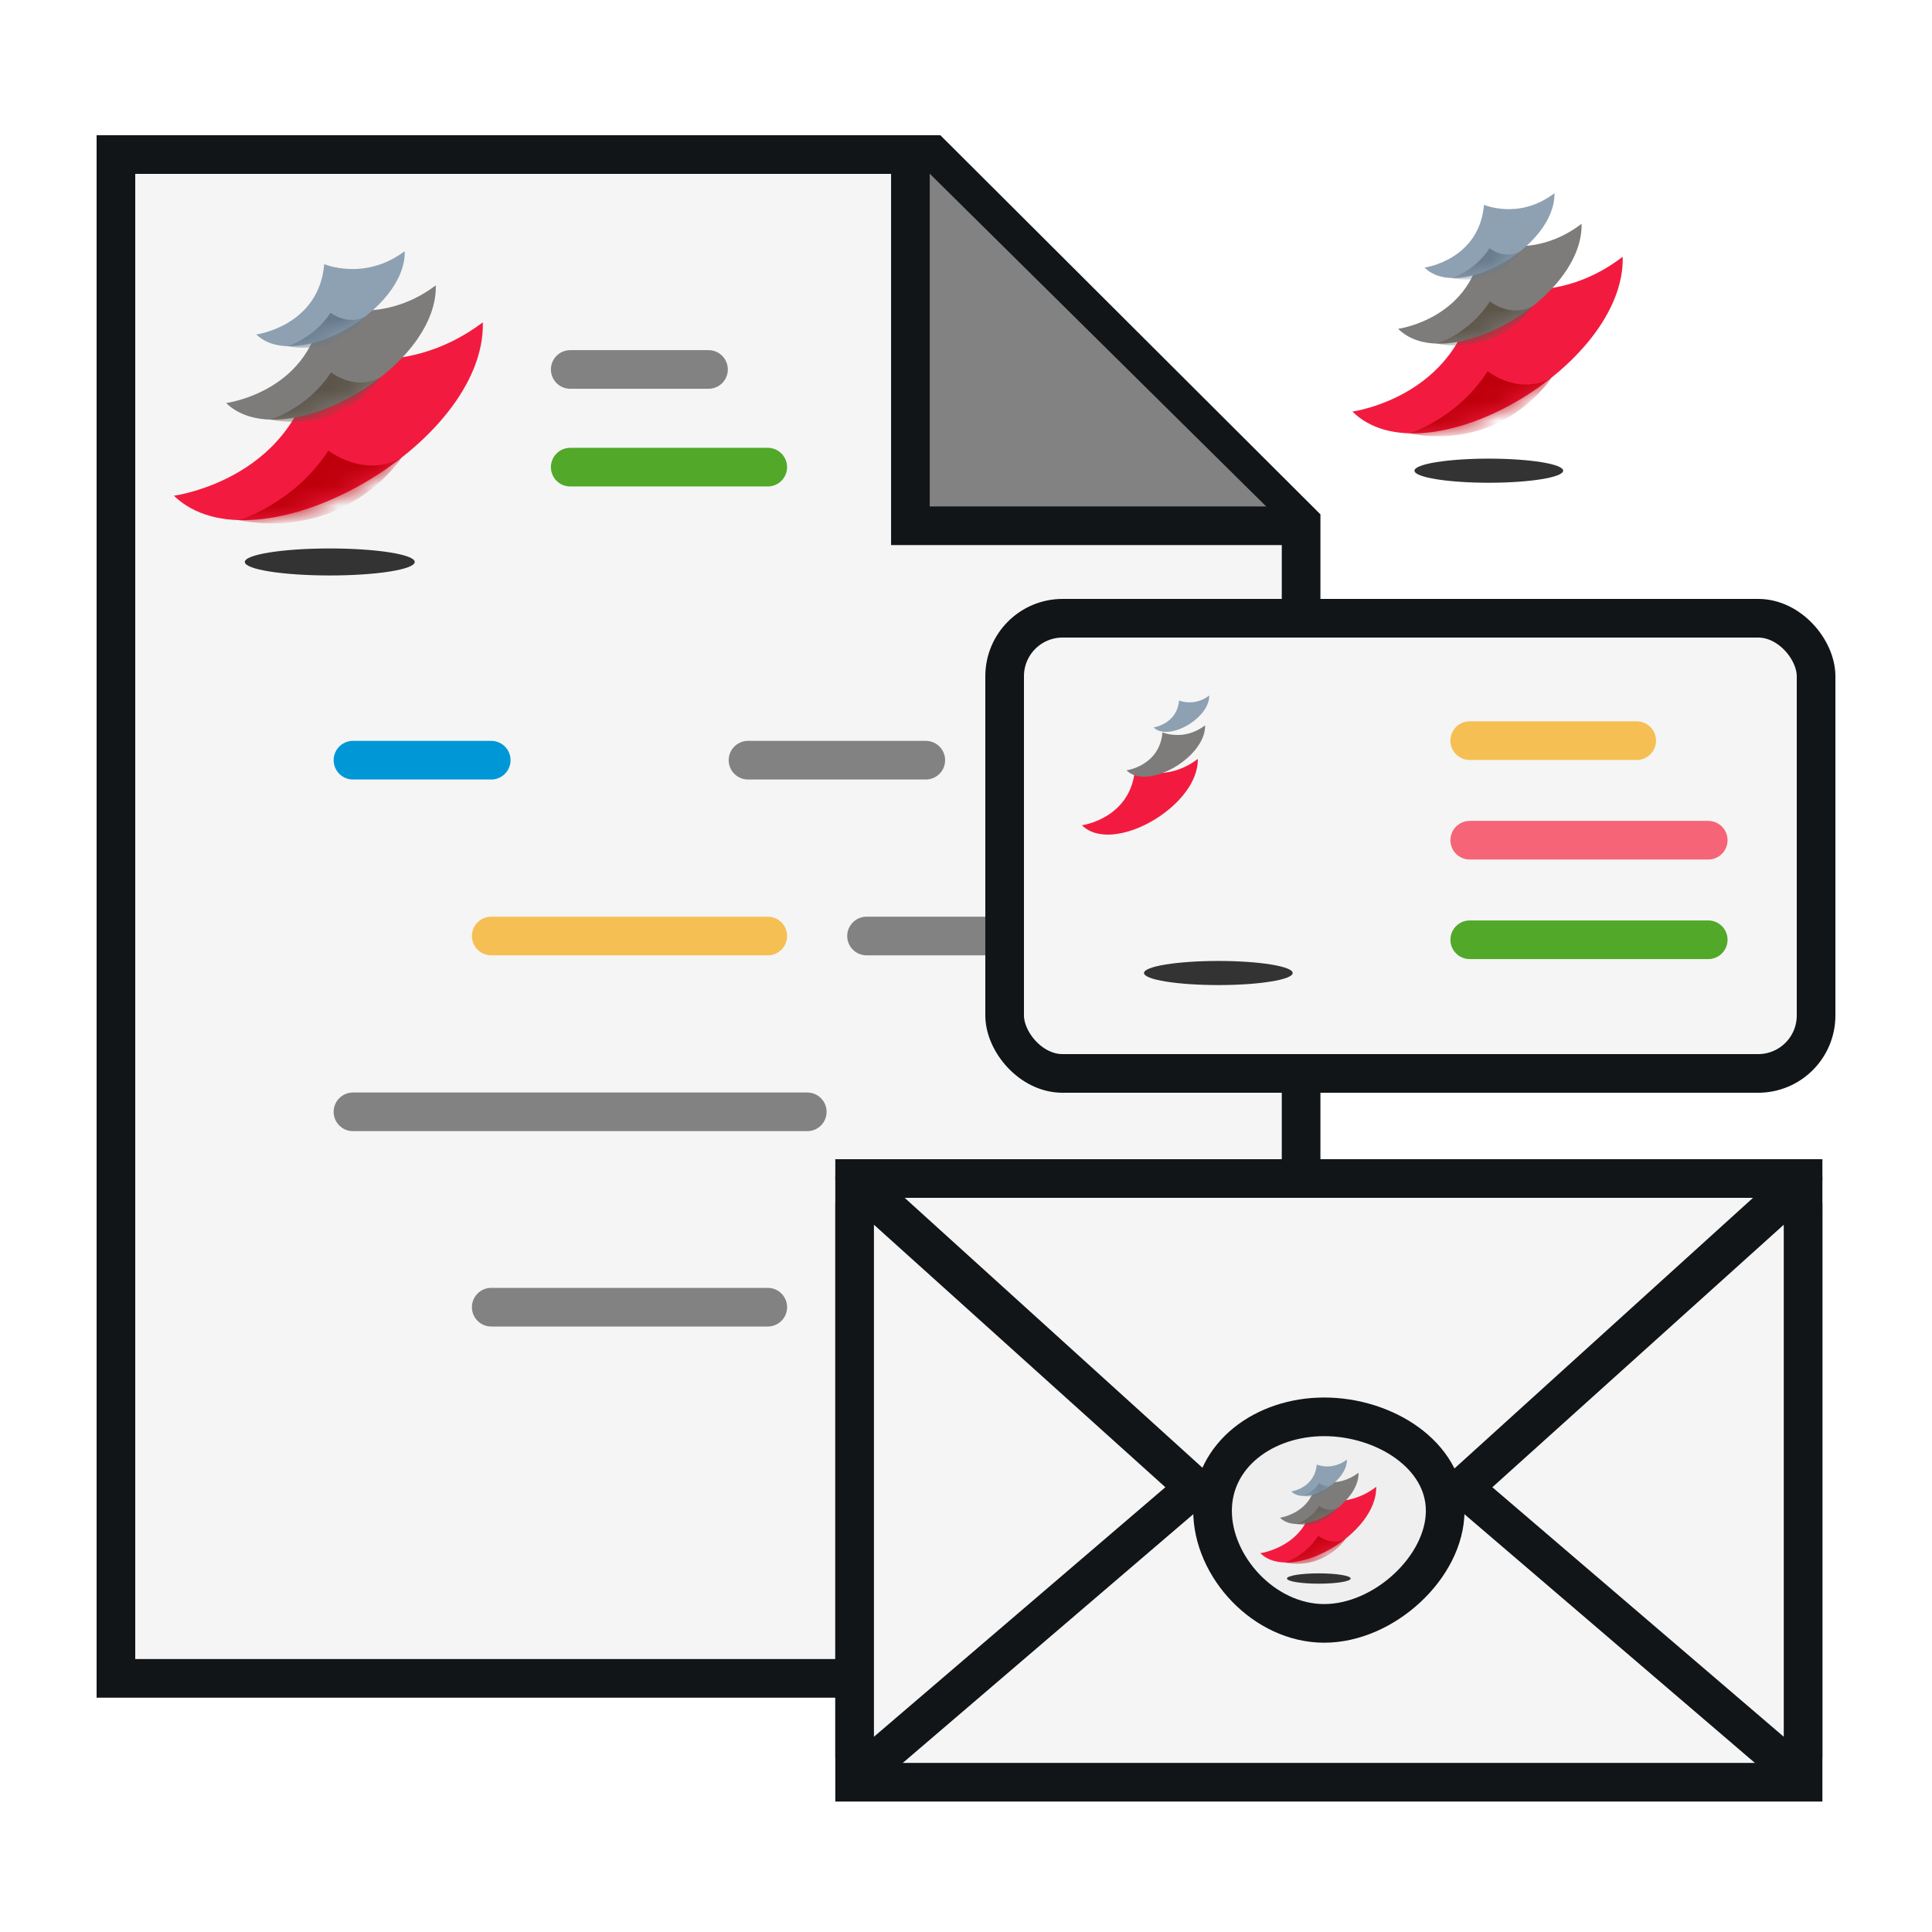<svg xmlns="http://www.w3.org/2000/svg" xmlns:xlink="http://www.w3.org/1999/xlink" width="100" height="100" xmlns:v="https://vecta.io/nano"><style><![CDATA[.B{fill:#fff}.C{stroke-width:2}.D{stroke:#111517}.E{fill:#f5f5f5}.F{stroke:#828282}.G{fill:#f21b3f}.H{fill:#bf000c}.I{fill:#7d7c7a}.J{fill:#5d5549}.K{fill:#8da1b2}.L{fill:#66798a}.M{stroke-linecap:round}]]></style><defs><path d="M0 8.988s6.734-.89 7.322-7.576c0 0 4.334 1.856 8.669-1.398C16.153 6.393 4.261 13.106 0 8.988" id="A"/><path d="M.122 6.168s4.57-.604 4.968-5.141c0 0 2.941 1.259 5.882-.949.11 4.328-7.96 8.884-10.851 6.09" id="B"/><path d="M.05 4.312s3.236-.427 3.518-3.64c0 0 2.083.892 4.165-.672C7.812 3.065 2.098 6.291.05 4.312" id="C"/><path d="M0 8.025s5.893-.794 6.407-6.764c0 0 3.793 1.657 7.585-1.248C14.134 5.708 3.728 11.702 0 8.025" id="D"/><path d="M.107 5.507s3.998-.539 4.347-4.59c0 0 2.574 1.124 5.147-.847.097 3.865-6.965 7.932-9.495 5.437" id="E"/><path d="M.044 3.85S2.875 3.468 3.123.6c0 0 1.822.796 3.645-.6.068 2.737-4.932 5.617-6.723 3.85" id="F"/><path d="M0 3.439S2.525 3.099 2.746.54c0 0 1.625.71 3.251-.535C6.058 2.446 1.598 5.015 0 3.439" id="G"/><path d="M.046 2.36S1.76 2.129 1.909.393c0 0 1.103.482 2.206-.363.041 1.656-2.985 3.4-4.069 2.33" id="H"/><path d="M.019 1.65S1.232 1.486 1.338.257c0 0 .781.341 1.562-.257C2.93 1.173.787 2.407.019 1.65" id="I"/><path id="J" d="M61.345 19.038L42.26 0H0v78.873h61.345z"/><path id="K" d="M10.909 14.363c0 .344-1.723.624-3.848.624s-3.848-.279-3.848-.624 1.723-.624 3.848-.624 3.848.279 3.848.624"/><path id="L" d="M.235 0v.079 31.072.098h.109 48.595.279.109v-.098V.079 0z"/></defs><g transform="translate(6 8)" fill="none" fill-rule="evenodd"><use xlink:href="#J" class="E"/><g class="C D"><use xlink:href="#J"/><path fill="#828282" d="M41.122 0v19.213h19.426"/></g><g class="C M"><path d="M23.515 11.123h7.157" class="F"/><path d="M23.515 16.179h10.224" stroke="#51a829"/><path d="M12.269 49.548h23.515m3.068-9.1h9.202" class="F"/><path d="M12.269 31.347h7.157" stroke="#0097d7"/><path d="M32.717 31.347h9.202" class="F"/><path d="M19.426 40.448h14.314" stroke="#f5bf54"/><path d="M38.852 59.66h9.202" stroke="#f08481"/><path d="M19.426 59.66h14.314" class="F"/></g><g transform="translate(3 5)"><path d="M12.467 16.087c0 .386-1.969.699-4.398.699s-4.398-.313-4.398-.699 1.969-.699 4.398-.699 4.398.313 4.398.699" fill="#333"/><g transform="translate(0 3.671)"><mask id="M" class="B"><use xlink:href="#A"/></mask><use xlink:href="#A" class="G"/><path d="M3.34 10.253s2.831-.808 4.659-3.604c0 0 1.861 1.469 3.793.363 0 0-2.771 4.292-8.452 3.242" mask="url(#M)" class="H"/></g><g transform="translate(2.584 1.694)"><mask id="N" class="B"><use xlink:href="#B"/></mask><use xlink:href="#B" class="I"/><path d="M2.389 7.026S4.31 6.478 5.55 4.581c0 0 1.263.996 2.574.246 0 0-1.88 2.913-5.735 2.2" mask="url(#N)" class="J"/></g><g transform="translate(4.216)"><mask id="O" class="B"><use xlink:href="#C"/></mask><use xlink:href="#C" class="K"/><path d="M1.655 4.92s1.36-.388 2.239-1.732c0 0 .894.706 1.823.174 0 0-1.331 2.062-4.061 1.558" mask="url(#O)" class="L"/></g></g><g transform="translate(64 2)"><use xlink:href="#K" fill="#333"/><g transform="translate(0 3.277)"><mask id="P" class="B"><use xlink:href="#D"/></mask><use xlink:href="#D" class="G"/><path d="M2.922 9.155S5.4 8.433 6.999 5.937c0 0 1.628 1.311 3.319.324 0 0-2.425 3.832-7.396 2.894" mask="url(#P)" class="H"/></g><g transform="translate(2.261 1.513)"><mask id="Q" class="B"><use xlink:href="#E"/></mask><use xlink:href="#E" class="I"/><path d="M2.09 6.273s1.681-.489 2.766-2.184c0 0 1.105.89 2.252.22 0 0-1.645 2.601-5.018 1.964" mask="url(#Q)" class="J"/></g><g transform="translate(3.689)"><mask id="R" class="B"><use xlink:href="#F"/></mask><use xlink:href="#F" class="K"/><path d="M1.448 4.393s1.19-.347 1.959-1.546c0 0 .782.63 1.595.156 0 0-1.165 1.841-3.554 1.391" mask="url(#R)" class="L"/></g></g><g transform="translate(46 24)"><rect width="42" height="23.561" rx="3" class="C D E"/><g transform="translate(4 4)"><use xlink:href="#K" fill="#333"/><g transform="translate(0 3.277)"><mask id="S" class="B"><use xlink:href="#G" href="#D"/></mask><use xlink:href="#G" class="G" href="#D"/><path d="M2.922 9.155S5.4 8.433 6.999 5.937c0 0 1.628 1.311 3.319.324 0 0-2.425 3.832-7.396 2.894" mask="url(#S)" class="H"/></g><g transform="translate(2.261 1.513)"><mask id="T" class="B"><use xlink:href="#H" href="#E"/></mask><use xlink:href="#H" class="I" href="#E"/><path d="M2.09 6.273s1.681-.489 2.766-2.184c0 0 1.105.89 2.252.22 0 0-1.645 2.601-5.018 1.964" mask="url(#T)" class="J"/></g><g transform="translate(3.689)"><mask id="U" class="B"><use xlink:href="#I" href="#F"/></mask><use xlink:href="#I" class="K" href="#F"/><path d="M1.448 4.393s1.19-.347 1.959-1.546c0 0 .782.63 1.595.156 0 0-1.165 1.841-3.554 1.391" mask="url(#U)" class="L"/></g></g><g class="C M"><path d="M24.073 6.335h8.642" stroke="#f5bf54"/><path d="M24.073 11.489h12.345" stroke="#f56577"/><path d="M24.073 16.642h12.345" stroke="#51a829"/></g></g><g transform="translate(38 53)"><path d="M37.286 4.112h5.558V.822h-5.21v3.114l-.347.175h0z" stroke-linejoin="round" class="C D"/><use xlink:href="#L" class="E"/><use xlink:href="#L" class="C D"/><path d="M49.327 29.95V1.3c0-.395-.508-.618-.861-.379L31.728 15.998l16.738 14.331c.353.239.861.016.861-.379" class="E"/><g class="C D"><path d="M49.327 1.3c0-.395-.508-.618-.861-.379L31.728 15.998l16.738 14.331c.353.239.861.016.861-.379V1.3z"/><path d="M.235.001l22.971 20.822a2.5 2.5 0 0 0 3.15 0L49.327 0" class="M"/></g><g transform="translate(.235 .548)"><path d="M0 29.402V.752C0 .357.508.133.861.373L17.599 15.45.861 29.781c-.353.239-.861.016-.861-.379" class="E"/><g class="C D"><path d="M0 29.402V.752C0 .357.508.133.861.373L17.599 15.45.861 29.781c-.353.239-.861.016-.861-.379h0z"/><path d="M30.567 16.651c0 2.896-3.155 5.827-6.26 5.827s-5.781-2.931-5.781-5.827 2.675-4.864 5.781-4.864 6.26 1.968 6.26 4.864h0z" fill="#efefef"/></g><g transform="translate(21 14)"><path d="M4.675 6.156c0 .148-.738.267-1.649.267s-1.649-.12-1.649-.267.738-.267 1.649-.267 1.649.12 1.649.267" fill="#333"/><g transform="translate(0 1.405)"><mask id="V" class="B"><use xlink:href="#G"/></mask><use xlink:href="#G" class="G"/><path d="M1.252 3.923s1.062-.309 1.747-1.379c0 0 .698.562 1.423.139 0 0-1.039 1.642-3.17 1.24" mask="url(#V)" class="H"/></g><g transform="translate(.969 .648)"><mask id="W" class="B"><use xlink:href="#H"/></mask><use xlink:href="#H" class="I"/><path d="M.896 2.689s.72-.21 1.186-.936c0 0 .473.381.965.094 0 0-.705 1.115-2.151.842" mask="url(#W)" class="J"/></g><g transform="translate(1.581)"><mask id="X" class="B"><use xlink:href="#I"/></mask><use xlink:href="#I" class="K"/><path d="M.621 1.883s.51-.149.839-.663c0 0 .335.27.684.067 0 0-.499.789-1.523.596" mask="url(#X)" class="L"/></g></g></g></g></g></svg>